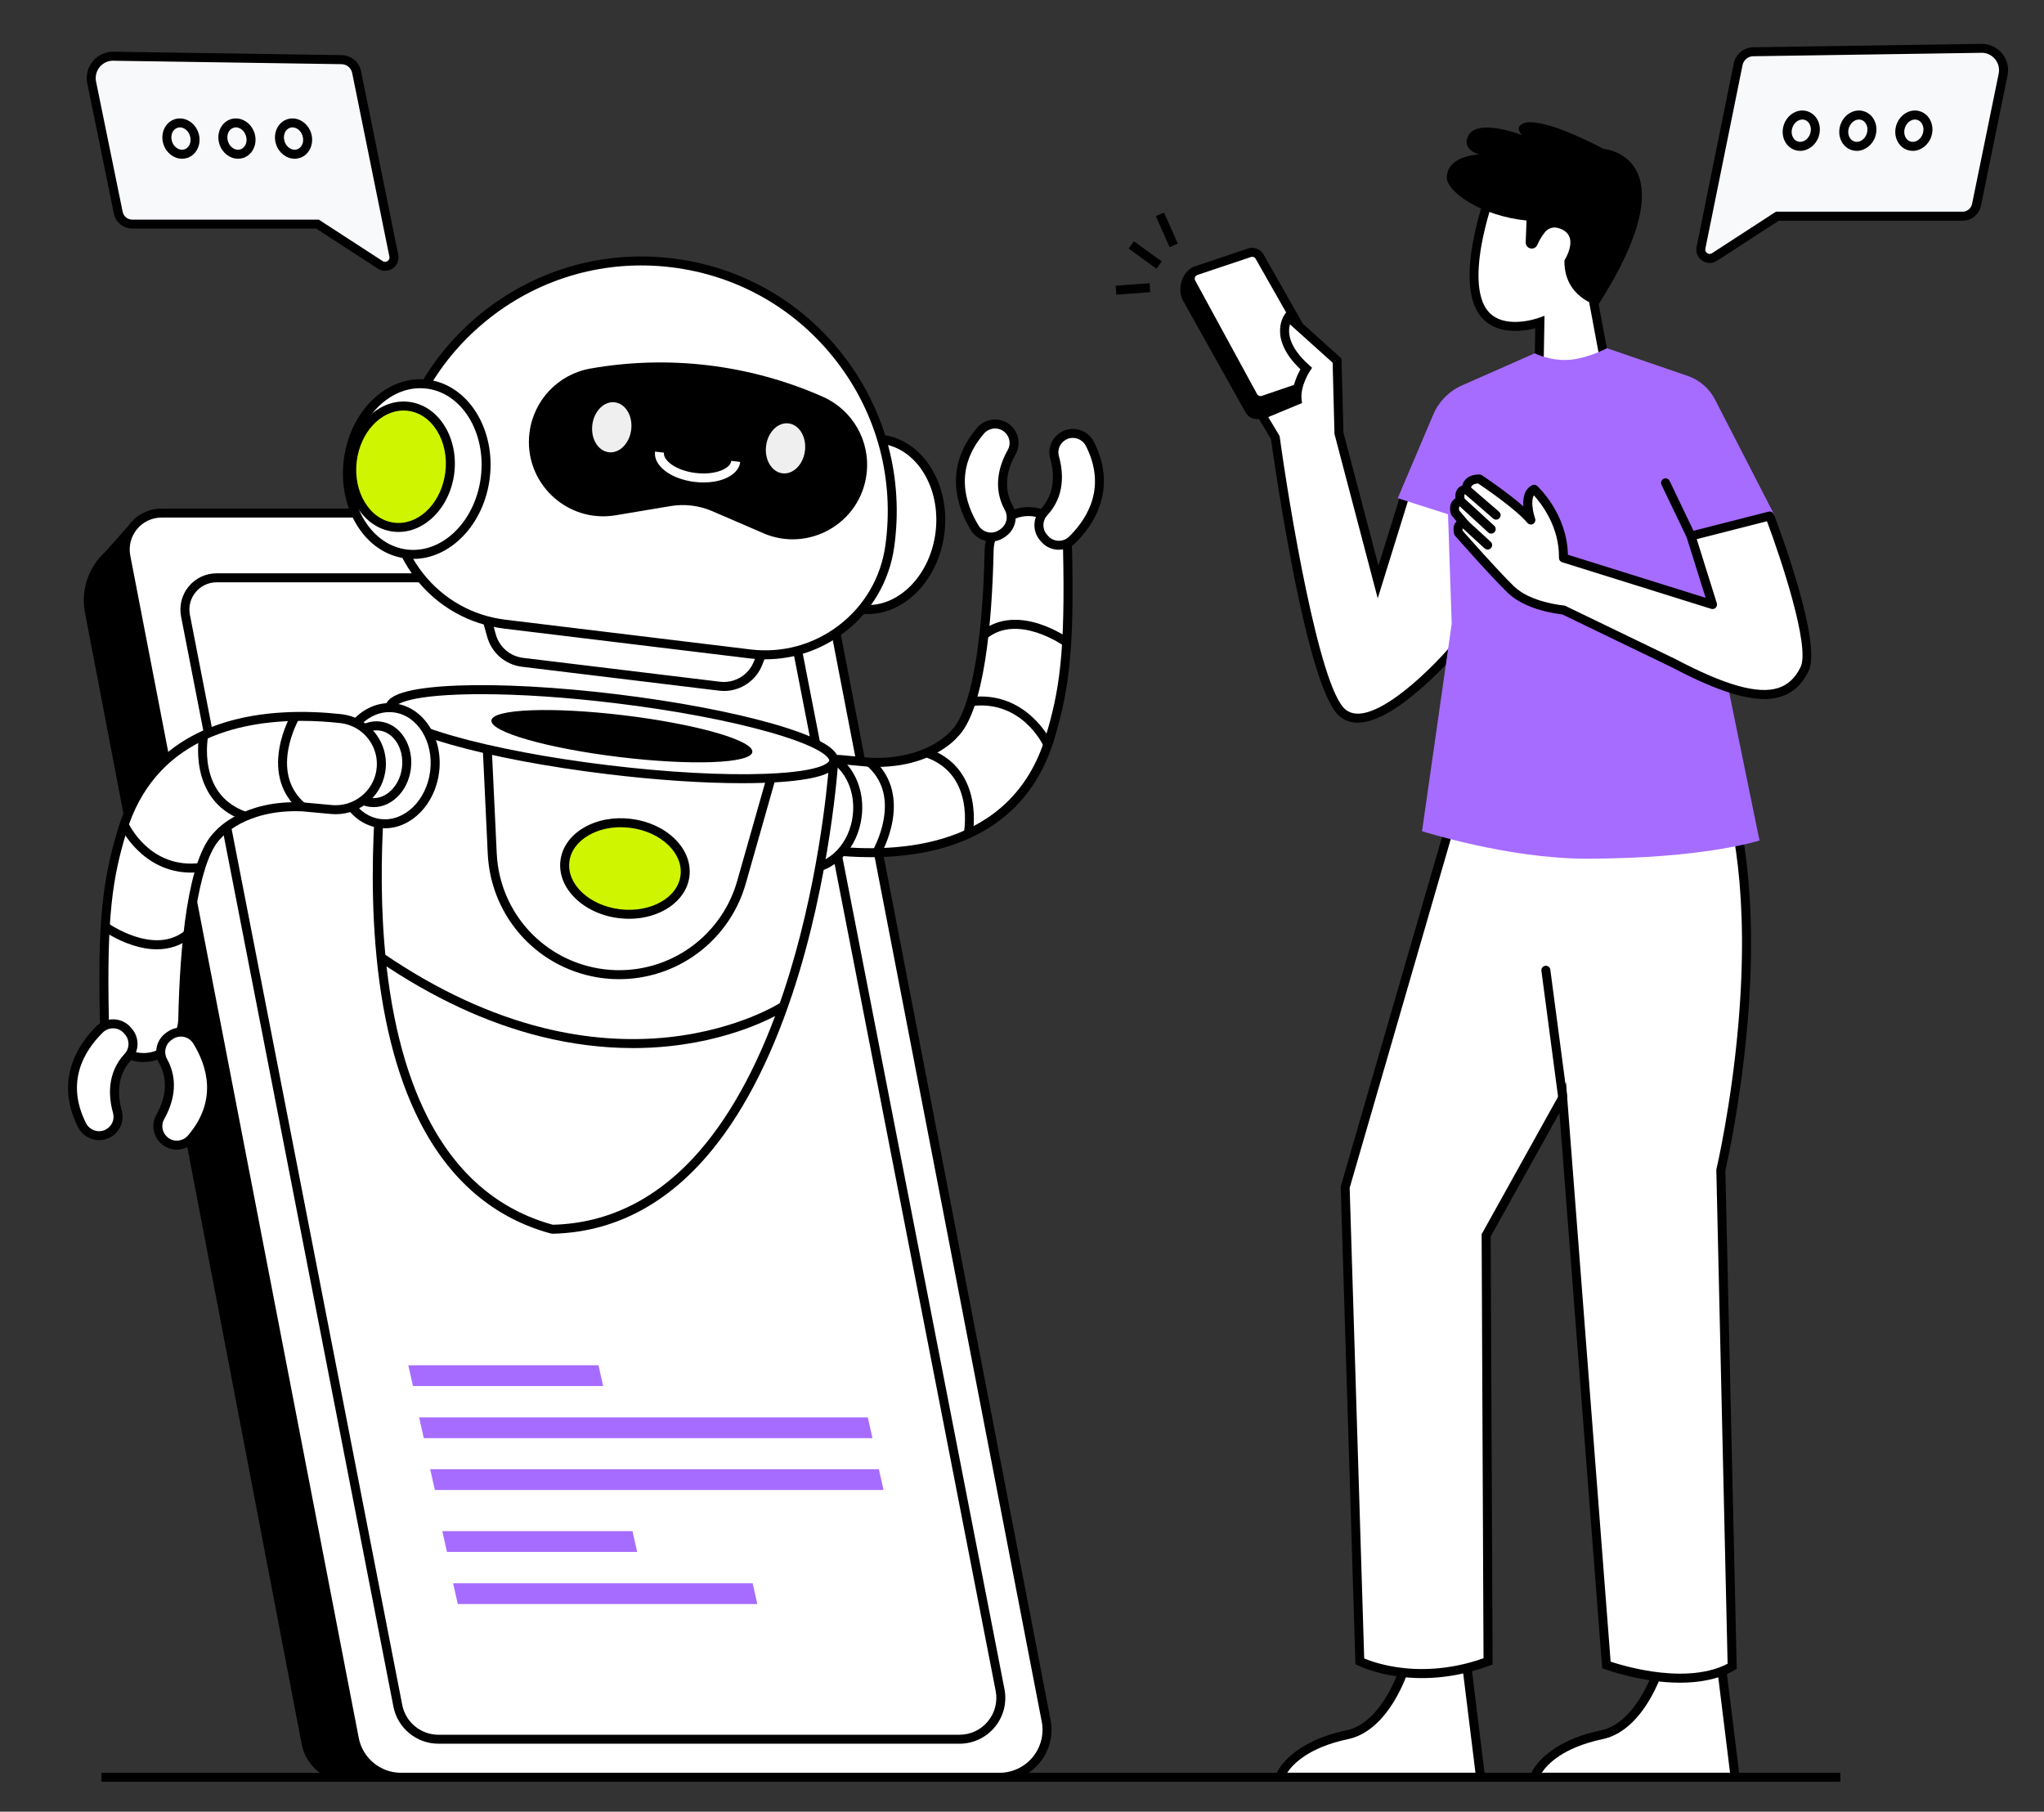 <?xml version="1.0" encoding="UTF-8"?><svg id="Capa_1" xmlns="http://www.w3.org/2000/svg" viewBox="0 0 817.09 724.14"><rect x="0" y="0" width="817.09" height="724.14" fill="#333333" stroke="none"/><defs><style>.cls-1{fill:#f8f9fb;}.cls-2{fill:#efefef;}.cls-3{fill:#fff;}.cls-4{fill:#cff500;}.cls-5{fill:#a66cff;}</style></defs><path d="M50.44,213.86l-7.02,7.92c-6.32,5.59-9.26,14.07-7.77,22.38l86.66,452.43c1.44,7.98,8.38,13.79,16.49,13.79h27.39l19.05-189.65L50.44,213.86Z"/><path d="M167.82,712.18h-29.01c-8.99,0-16.67-6.42-18.26-15.27L33.89,244.5c-1.59-8.84,1.57-18.02,8.26-23.99l8.81-9.94,136.13,309.87-19.26,191.74ZM49.92,217.15l-5.31,5.98c-5.81,5.14-8.56,13.08-7.19,20.72l86.66,452.41c1.29,7.16,7.48,12.34,14.73,12.34h25.76l18.84-187.57L49.92,217.15Z"/><path class="cls-3" d="M399.54,710.38h-239.24c-9.1,0-16.93-6.46-18.65-15.39L50.31,222.41c-1.74-8.99,5.15-17.34,14.31-17.34h244.61c9.1,0,16.93,6.46,18.65,15.39l90.31,467.31c2.27,11.72-6.72,22.61-18.65,22.61Z"/><path d="M399.54,712.18h-239.24c-9.94,0-18.53-7.09-20.42-16.85L48.55,222.75c-.93-4.81.33-9.74,3.45-13.52,3.12-3.78,7.72-5.95,12.62-5.95h244.61c9.94,0,18.53,7.09,20.42,16.85l90.31,467.31c1.18,6.12-.41,12.38-4.38,17.18-3.96,4.8-9.81,7.56-16.04,7.56ZM64.62,206.87c-3.83,0-7.42,1.69-9.85,4.64-2.44,2.95-3.42,6.8-2.69,10.56l91.33,472.58c1.56,8.08,8.67,13.94,16.89,13.94h239.24c5.15,0,9.99-2.28,13.27-6.25,3.28-3.97,4.6-9.16,3.62-14.22l-90.31-467.31c-1.56-8.08-8.67-13.94-16.89-13.94H64.62Z"/><path class="cls-3" d="M383.54,695.18h-208.28c-7.93,0-14.74-5.62-16.24-13.4L74.14,246.05c-1.51-7.83,4.48-15.09,12.46-15.09h212.95c7.93,0,14.74,5.62,16.24,13.4l83.99,431.14c1.97,10.21-5.85,19.68-16.24,19.68Z"/><path d="M383.54,696.97h-208.28c-8.77,0-16.34-6.25-18-14.86L72.38,246.39c-.82-4.26.29-8.62,3.05-11.97,2.76-3.35,6.83-5.26,11.17-5.26h212.95c8.77,0,16.34,6.25,18,14.86l83.99,431.14c1.04,5.39-.36,10.92-3.86,15.15-3.5,4.24-8.65,6.67-14.14,6.67ZM86.6,232.75c-3.26,0-6.32,1.44-8.4,3.96-2.08,2.52-2.91,5.8-2.29,9l84.88,435.73c1.34,6.93,7.43,11.95,14.48,11.95h208.28c4.42,0,8.56-1.95,11.37-5.36,2.81-3.41,3.94-7.85,3.1-12.18l-83.99-431.14c-1.34-6.93-7.43-11.95-14.48-11.95H86.6Z"/><path class="cls-3" d="M411.28,204.47h0c-8.6-.11-15.7,6.73-15.88,15.33-.48,22.64-2.93,63.14-14.09,73.69,0,0-10,12.2-33.68,11.18l-11.68-1.07c-9.52-.88-18.11,5.74-19.68,15.18h0c-1.72,10.33,5.57,20,15.98,21.16,26.64,2.97,73.48,1.1,87.44-44.93,5.88-19.4,7.93-35.31,7.06-75.2-.18-8.44-7.02-15.22-15.47-15.34Z"/><path d="M348.03,342.62c-5.88,0-11.33-.39-15.98-.91-5.52-.62-10.41-3.4-13.77-7.83-3.36-4.44-4.7-9.91-3.78-15.4,1.72-10.3,11.22-17.62,21.62-16.67l11.64,1.07c11.69.5,19.81-2.39,24.57-4.9,5.15-2.72,7.58-5.6,7.61-5.63l.15-.16c7.78-7.35,12.71-33.75,13.53-72.42.2-9.55,8.12-17.22,17.7-17.09h0c9.46.12,17.03,7.63,17.24,17.09.82,37.78-.78,54.78-7.14,75.76-6.31,20.81-19.79,34.94-40.09,42.01-11.1,3.87-22.87,5.09-33.28,5.09ZM334.29,305.32c-7.94,0-14.92,5.79-16.25,13.75-.75,4.51.35,9,3.11,12.65,2.75,3.64,6.77,5.93,11.3,6.43,26.11,2.91,71.95,1.1,85.52-43.66,5.56-18.33,7.88-33.45,6.99-74.64-.16-7.52-6.18-13.48-13.69-13.58-7.57-.1-13.9,5.99-14.06,13.57-.6,28.38-3.62,64.38-14.58,74.89-1.03,1.21-10.74,11.81-32.17,11.81-.94,0-1.9-.02-2.89-.06h-.09s-11.68-1.08-11.68-1.08c-.5-.05-1-.07-1.5-.07Z"/><path d="M425.35,258.21c-.18-.13-18.51-13.15-30.91-2.98l-2.28-2.78c6.07-4.98,14.15-6.04,23.36-3.06,6.76,2.19,11.73,5.76,11.94,5.91l-2.11,2.91Z"/><path d="M417.22,298.32c-.35-.76-8.8-18.56-28.76-16.11l-.44-3.56c22.6-2.78,32.37,17.97,32.46,18.18l-3.26,1.5Z"/><path d="M388.81,333.65l-3.52-.71c.01-.06,1.15-5.94-.18-12.6-1.73-8.67-6.67-14.57-14.68-17.52l1.24-3.37c22.1,8.14,17.2,33.93,17.15,34.19Z"/><path d="M351.98,341.72l-3.1-1.82,1.55.91-1.55-.91c.03-.05,3.17-5.47,4.37-12.39,1.57-8.99-.71-16.21-6.76-21.46l2.35-2.71c7,6.07,9.74,14.68,7.93,24.89-1.34,7.54-4.65,13.25-4.79,13.48Z"/><path class="cls-3" d="M417.18,214.89l.41.47c2.89,3.32,7.96,3.46,11.09.37,6.95-6.87,16.05-20.29,7.04-38.25-1.87-3.73-6.36-5.3-10.11-3.48h0c-3.28,1.59-5.02,5.28-4.04,8.79,1.61,5.75,2.47,14.75-4.23,21.98-2.63,2.84-2.69,7.21-.15,10.13Z"/><path d="M423.28,219.74c-.11,0-.23,0-.34,0-2.61-.1-4.99-1.23-6.7-3.2l-.41-.47c-3.16-3.62-3.08-9.01.18-12.53,6.02-6.5,5.4-14.62,3.82-20.28-1.21-4.33.89-8.91,4.99-10.89,4.59-2.22,10.2-.29,12.5,4.29,9.64,19.21-.48,33.51-7.38,40.33-1.77,1.75-4.19,2.74-6.66,2.74ZM428.86,175.03c-.84,0-1.68.18-2.48.57-2.53,1.23-3.83,4.04-3.09,6.69,1.83,6.55,2.51,15.97-4.65,23.69-2.01,2.17-2.06,5.49-.11,7.73h0s.41.47.41.47c1.06,1.21,2.52,1.91,4.13,1.97,1.63.07,3.18-.54,4.35-1.7,7.58-7.49,14.89-19.85,6.69-36.17-1.03-2.04-3.11-3.24-5.25-3.24Z"/><path class="cls-3" d="M401.01,212.93l-.51.35c-3.6,2.53-8.56,1.46-10.86-2.3-5.11-8.33-10.74-23.54,2.31-38.82,2.71-3.17,7.44-3.62,10.65-.96h0c2.8,2.32,3.61,6.33,1.82,9.5-2.93,5.2-5.93,13.73-1.14,22.36,1.88,3.39.89,7.64-2.28,9.87Z"/><path d="M396.19,216.45c-.64,0-1.28-.07-1.93-.2-2.54-.53-4.78-2.11-6.15-4.33-5.06-8.27-11.48-24.58,2.48-40.93,3.33-3.9,9.24-4.43,13.16-1.18,3.51,2.9,4.45,7.85,2.24,11.77-2.89,5.12-5.43,12.85-1.14,20.61,2.33,4.2,1.12,9.45-2.82,12.21h0s-.51.36-.51.36c-1.6,1.12-3.45,1.7-5.35,1.7ZM397.8,171.27c-1.66,0-3.32.7-4.48,2.06-11.86,13.89-7.71,27.63-2.14,36.72.86,1.4,2.21,2.36,3.81,2.69,1.57.33,3.17,0,4.48-.93l.51-.35c2.43-1.7,3.17-4.94,1.74-7.53-5.1-9.2-2.19-18.19,1.15-24.11,1.35-2.4.76-5.44-1.4-7.24-1.06-.88-2.36-1.31-3.66-1.31Z"/><path class="cls-3" d="M306.03,257.21l-2.91,7.66c-2.41,6.34-8.82,10.21-15.55,9.4l-78.67-9.54c-5.93-.72-10.84-4.94-12.43-10.7l-2.89-10.46,112.46,13.64Z"/><path d="M289.36,276.17c-.67,0-1.34-.04-2.01-.12l-78.67-9.54c-6.68-.81-12.15-5.52-13.94-12l-3.61-13.04,117.4,14.24-3.72,9.81c-2.46,6.49-8.64,10.67-15.43,10.67ZM196.01,245.67l2.18,7.88c1.4,5.07,5.69,8.76,10.91,9.4l78.67,9.54c5.92.72,11.54-2.68,13.66-8.25l2.1-5.52-107.52-13.04Z"/><ellipse class="cls-3" cx="348.36" cy="209.54" rx="34.2" ry="27.61" transform="translate(98.41 530.14) rotate(-83.09)"/><path d="M346.95,245.44c-.97,0-1.94-.06-2.92-.18-7.87-.95-14.79-5.62-19.48-13.12-4.62-7.39-6.53-16.67-5.38-26.15,1.15-9.47,5.22-18.03,11.47-24.1,6.35-6.17,14.19-9.04,22.05-8.09,16.1,1.95,27.25,19.57,24.86,39.27-2.24,18.5-15.65,32.37-30.6,32.37ZM349.75,177.22c-5.92,0-11.73,2.52-16.6,7.25-5.66,5.5-9.36,13.3-10.41,21.96h0c-1.05,8.66.67,17.12,4.86,23.81,4.11,6.57,10.1,10.64,16.87,11.46.84.1,1.67.15,2.5.15,13.16,0,25-12.52,27.03-29.21,2.15-17.74-7.6-33.56-21.73-35.27-.84-.1-1.68-.15-2.52-.15Z"/><path class="cls-3" d="M299.77,261.37l-97.94-11.88c-28.12-3.41-48.14-28.97-44.73-57.08h0c6.66-54.91,56.57-94.02,111.47-87.36h0c55.64,6.75,94.91,57.84,87.12,113.34h0c-3.81,27.17-28.68,46.29-55.92,42.98Z"/><path d="M305.92,263.54c-2.11,0-4.24-.13-6.37-.39l-97.94-11.88c-14.07-1.71-26.64-8.79-35.39-19.95-8.74-11.16-12.62-25.06-10.91-39.13,3.28-27.03,16.89-51.17,38.32-67.96,21.43-16.8,48.12-24.24,75.15-20.96,27.39,3.32,51.74,17.2,68.55,39.07,16.81,21.88,23.96,48.97,20.13,76.29-1.91,13.61-8.96,25.72-19.86,34.09-9.2,7.07-20.26,10.81-31.69,10.81ZM299.99,259.59c12.71,1.54,25.29-1.91,35.43-9.7,10.15-7.8,16.71-19.07,18.49-31.75,3.7-26.36-3.2-52.5-19.42-73.61-16.22-21.1-39.71-34.49-66.14-37.7-26.08-3.16-51.83,4.02-72.51,20.22-20.68,16.2-33.81,39.49-36.97,65.57-1.59,13.12,2.02,26.08,10.18,36.48,8.15,10.4,19.87,17.01,32.99,18.6l97.94,11.88Z"/><ellipse class="cls-3" cx="166.6" cy="187.49" rx="34.2" ry="27.61" transform="translate(-39.59 330.31) rotate(-83.09)"/><path d="M165.19,223.4c-.97,0-1.94-.06-2.92-.18-7.87-.95-14.79-5.62-19.48-13.12-4.62-7.39-6.53-16.67-5.38-26.15s5.22-18.03,11.47-24.1c6.35-6.17,14.19-9.04,22.05-8.09,16.1,1.95,27.25,19.57,24.86,39.27-2.24,18.5-15.65,32.37-30.6,32.37ZM167.98,155.17c-5.92,0-11.73,2.52-16.6,7.25-5.66,5.5-9.36,13.3-10.41,21.96h0c-1.05,8.66.67,17.12,4.86,23.81,4.11,6.57,10.1,10.64,16.87,11.46.84.1,1.67.15,2.5.15,13.16,0,25-12.52,27.03-29.21,2.15-17.74-7.6-33.56-21.73-35.27-.84-.1-1.68-.15-2.52-.15Z"/><ellipse class="cls-4" cx="160.31" cy="186.56" rx="24.33" ry="19.64" transform="translate(-44.19 323.25) rotate(-83.09)"/><path d="M159.31,212.62c-.71,0-1.42-.04-2.14-.13-5.76-.7-10.81-4.1-14.24-9.58-3.35-5.36-4.73-12.08-3.9-18.94,1.73-14.3,12.7-24.77,24.43-23.35,5.76.7,10.81,4.1,14.24,9.58,3.35,5.36,4.73,12.08,3.9,18.94-1.63,13.43-11.39,23.48-22.29,23.48ZM161.31,164.09c-9.1,0-17.3,8.72-18.71,20.32h0c-.73,6.05.47,11.94,3.38,16.6,2.84,4.54,6.96,7.35,11.62,7.92.58.07,1.15.1,1.72.1,9.1,0,17.3-8.72,18.71-20.32.73-6.05-.47-11.94-3.38-16.6-2.84-4.54-6.96-7.35-11.62-7.91-.58-.07-1.15-.1-1.72-.1Z"/><path d="M305.11,213.11l-20.4-8.8c-5.25-2.27-11.05-2.97-16.7-2.02l-21.91,3.67c-19.6,3.28-36.85-13.2-34.45-32.93h0c1.58-13.01,11.48-23.45,24.38-25.72h0c31.39-5.53,63.71-1.61,92.87,11.26h0c11.99,5.29,19.1,17.8,17.52,30.81h0c-2.39,19.73-23.08,31.61-41.33,23.74Z"/><ellipse class="cls-3" cx="323.68" cy="323.91" rx="23.27" ry="19.13" transform="translate(-36.84 606.25) rotate(-83.09)"/><path d="M322.79,348.93c-.7,0-1.41-.04-2.12-.13-11.45-1.39-19.42-13.68-17.76-27.4,1.66-13.72,12.34-23.75,23.79-22.37,5.62.68,10.55,3.95,13.91,9.21,3.28,5.15,4.65,11.61,3.85,18.19-1.56,12.87-11.05,22.49-21.67,22.49ZM324.57,302.49c-8.83,0-16.75,8.29-18.09,19.34-1.43,11.76,5.13,22.26,14.62,23.41.57.07,1.14.1,1.7.1,8.83,0,16.75-8.29,18.09-19.34h0c.7-5.76-.48-11.38-3.31-15.83-2.76-4.34-6.78-7.03-11.31-7.58-.57-.07-1.14-.1-1.7-.1Z"/><path class="cls-3" d="M156.24,282.75l177.07,21.47s-11.29,184.61-112.33,187.11l-.39-.05c-97.51-26.58-64.35-208.54-64.35-208.54Z"/><path d="M220.89,493.13l-.78-.11c-22.75-6.2-40.35-21.24-52.32-44.71-9.49-18.61-15.46-42.53-17.74-71.11-3.87-48.48,4.33-94.31,4.41-94.77l.3-1.66,180.42,21.88-.1,1.69c-.03.46-3.02,46.92-18.37,93.07-9.05,27.2-20.56,49.01-34.22,64.81-17.23,19.93-37.92,30.33-61.49,30.91h-.13ZM220.93,489.52l.13.02c22.45-.59,42.21-10.57,58.71-29.64,13.35-15.43,24.63-36.82,33.53-63.56,13.57-40.78,17.4-81.82,18.08-90.54l-173.67-21.06c-1.41,8.63-7.51,49.39-4.08,92.23,2.25,28.09,8.09,51.55,17.37,69.73,11.46,22.47,28.26,36.87,49.92,42.82Z"/><ellipse class="cls-3" cx="244.57" cy="293.46" rx="14.28" ry="89.38" transform="translate(-76.19 500.93) rotate(-83.09)"/><path d="M296.72,313.05c-15.63,0-34.43-1.25-54.08-3.64-23.79-2.89-45.99-7.08-62.52-11.82-8.11-2.32-14.43-4.66-18.81-6.95-5.22-2.73-7.59-5.4-7.25-8.17l1.78.22-1.78-.22c.34-2.77,3.28-4.8,9-6.2,4.79-1.17,11.49-1.93,19.92-2.25,17.18-.65,39.74.58,63.53,3.47,23.79,2.89,45.99,7.08,62.52,11.82,8.11,2.32,14.43,4.66,18.81,6.95,5.22,2.73,7.59,5.4,7.25,8.17-.34,2.77-3.28,4.8-9,6.2-4.79,1.17-11.49,1.93-19.92,2.25-2.99.11-6.15.17-9.45.17ZM192.44,277.46c-3.26,0-6.37.06-9.32.17-24.68.93-25.48,5.25-25.49,5.29,0,.04-.25,4.43,23.48,11.23,16.35,4.68,38.35,8.84,61.96,11.7,23.61,2.86,45.97,4.09,62.96,3.45,24.68-.93,25.48-5.25,25.49-5.29,0-.04.25-4.43-23.48-11.23-16.35-4.68-38.35-8.84-61.96-11.7-19.51-2.37-38.16-3.61-53.64-3.61Z"/><ellipse class="cls-3" cx="154.76" cy="306.05" rx="23.27" ry="19.13" transform="translate(-167.69 422.84) rotate(-83.09)"/><path d="M153.87,331.06c-.7,0-1.41-.04-2.12-.13-5.62-.68-10.55-3.95-13.91-9.21-3.28-5.15-4.65-11.61-3.85-18.19.8-6.58,3.67-12.53,8.09-16.74,4.51-4.31,10.09-6.3,15.71-5.62,11.45,1.39,19.42,13.68,17.76,27.4h0c-1.56,12.87-11.05,22.49-21.67,22.49ZM155.64,284.63c-3.95,0-7.83,1.65-11.08,4.76-3.82,3.64-6.3,8.82-7,14.58-.7,5.76.48,11.38,3.31,15.83,2.76,4.34,6.78,7.03,11.31,7.58,9.49,1.16,18.37-7.48,19.79-19.23h0c1.43-11.76-5.13-22.26-14.62-23.41-.57-.07-1.14-.1-1.71-.1Z"/><ellipse class="cls-3" cx="149.92" cy="305.46" rx="15.38" ry="12.65" transform="translate(-171.37 417.52) rotate(-83.09)"/><path d="M149.36,322.61c-.5,0-1-.03-1.5-.09-3.9-.47-7.32-2.73-9.63-6.37-2.24-3.52-3.18-7.93-2.64-12.43,1.14-9.4,8.5-16.28,16.4-15.32,3.9.47,7.32,2.73,9.63,6.37,2.24,3.52,3.18,7.93,2.64,12.43h0c-.54,4.49-2.51,8.55-5.53,11.44-2.71,2.59-6,3.97-9.37,3.97ZM150.5,291.91c-5.53,0-10.5,5.25-11.35,12.25-.44,3.67.3,7.24,2.1,10.06,1.73,2.71,4.23,4.39,7.04,4.73,2.81.34,5.64-.69,7.96-2.91,2.42-2.31,4-5.6,4.44-9.27h0c.44-3.67-.3-7.24-2.1-10.06-1.73-2.71-4.23-4.39-7.04-4.73-.35-.04-.7-.06-1.05-.06Z"/><ellipse class="cls-4" cx="249.82" cy="347.15" rx="18.2" ry="24.18" transform="translate(-124.88 553.37) rotate(-83.09)"/><path d="M251.47,367.25c-1.33,0-2.69-.08-4.06-.25-14.22-1.72-24.71-12.03-23.38-22.98.66-5.4,4.02-10.11,9.46-13.26,5.28-3.06,11.93-4.29,18.73-3.46,6.8.82,12.96,3.61,17.36,7.84,4.54,4.36,6.67,9.74,6.02,15.14-1.2,9.89-11.64,16.97-24.14,16.97ZM248.11,330.64c-4.7,0-9.15,1.11-12.81,3.23-4.45,2.57-7.18,6.33-7.7,10.59-1.09,8.98,7.99,17.5,20.25,18.98,12.25,1.48,23.11-4.61,24.2-13.59.52-4.25-1.24-8.56-4.94-12.12-3.84-3.69-9.28-6.13-15.3-6.86-1.24-.15-2.47-.22-3.69-.22Z"/><path class="cls-3" d="M281.24,192.84c-1.18,0-2.38-.07-3.59-.22-9.55-1.16-16.49-6.48-15.81-12.12l3.57.43c-.37,3.07,4.74,7.16,12.68,8.12,3.78.46,7.4.1,10.2-1,2.39-.95,3.87-2.35,4.05-3.85l3.57.43c-.35,2.89-2.59,5.29-6.3,6.76-2.42.95-5.3,1.45-8.36,1.45Z"/><ellipse cx="248.61" cy="294.29" rx="8.39" ry="52.54" transform="translate(-73.47 505.66) rotate(-83.09)"/><path d="M247.52,391.39c-2.11,0-4.22-.13-6.32-.38-25.57-3.1-45-24.02-46.22-49.75l-1.97-41.68,3.59-.17,1.97,41.68c1.13,23.97,19.24,43.46,43.06,46.35,11.58,1.41,23.32-1.38,33.03-7.84,9.72-6.46,16.83-16.2,20.02-27.42l11.83-41.64,3.45.98-11.83,41.64c-3.42,12.05-11.05,22.5-21.48,29.43-8.66,5.76-18.82,8.79-29.13,8.79Z"/><path d="M252.95,418.92c-12.02,0-24.25-1.53-36.52-4.56-21.72-5.38-43.63-15.55-65.09-30.23l2.03-2.96c21.07,14.4,42.53,24.38,63.79,29.67,16.98,4.22,33.88,5.48,50.23,3.73,14.55-1.56,25.96-5.25,32.97-8.08,7.61-3.07,11.82-5.8,11.86-5.83l1.97,3c-.7.46-17.57,11.35-46.22,14.46-4.96.54-9.98.81-15.02.81Z"/><ellipse class="cls-2" cx="314.03" cy="179.22" rx="10.05" ry="7.83" transform="translate(98.31 469.4) rotate(-83.09)"/><ellipse class="cls-2" cx="244.57" cy="170.8" rx="10.05" ry="7.83" transform="translate(45.57 393.03) rotate(-83.09)"/><path class="cls-3" d="M57.2,422.7h0c8.6.11,15.7-6.73,15.88-15.33.48-22.64,2.93-63.14,14.09-73.69,0,0,10-12.2,33.68-11.18l11.68,1.07c9.52.88,18.11-5.74,19.68-15.18h0c1.72-10.33-5.57-20-15.98-21.16-26.64-2.97-73.48-1.1-87.44,44.93-5.88,19.4-7.93,35.31-7.06,75.2.18,8.44,7.02,15.22,15.47,15.34Z"/><path d="M57.4,424.5c-.08,0-.15,0-.23,0-9.46-.12-17.03-7.63-17.24-17.09-.82-37.78.78-54.78,7.14-75.76,6.31-20.81,19.79-34.94,40.09-42.01,17.37-6.05,36.38-5.61,49.27-4.18,5.52.62,10.41,3.4,13.77,7.83,3.36,4.44,4.7,9.91,3.78,15.4-1.72,10.3-11.21,17.63-21.62,16.67l-11.64-1.07c-11.69-.49-19.81,2.39-24.57,4.9-5.15,2.72-7.58,5.6-7.61,5.63l-.15.16c-7.78,7.35-12.71,33.75-13.53,72.42-.2,9.47-8.01,17.09-17.46,17.09ZM120.43,288.14c-25.87,0-58.78,7.79-69.92,44.55-5.56,18.33-7.88,33.45-6.99,74.64.16,7.52,6.18,13.48,13.69,13.58h0c7.58.1,13.9-5.99,14.06-13.57.6-28.38,3.62-64.38,14.58-74.89,1.08-1.26,11.6-12.76,35.06-11.74h.09s11.68,1.08,11.68,1.08c8.54.78,16.34-5.23,17.75-13.69.75-4.51-.35-9-3.11-12.65-2.75-3.64-6.77-5.92-11.3-6.43-4.67-.52-9.97-.89-15.6-.89Z"/><path d="M62.69,379.44c-3.06,0-6.32-.55-9.73-1.66-6.76-2.19-11.73-5.76-11.94-5.91l2.11-2.91-1.05,1.45,1.05-1.45c.18.13,18.51,13.15,30.91,2.98l2.28,2.78c-3.82,3.14-8.43,4.72-13.62,4.72Z"/><path d="M76.35,348.78c-19.69,0-28.27-18.24-28.36-18.43l3.26-1.5c.35.76,8.8,18.56,28.76,16.11l.44,3.56c-1.42.17-2.79.26-4.1.26Z"/><path d="M96.82,327.72c-22.1-8.14-17.2-33.93-17.15-34.19l3.52.71-1.76-.35,1.76.35c-.01.06-1.15,5.94.18,12.6,1.73,8.67,6.67,14.57,14.68,17.52l-1.24,3.37Z"/><path d="M119.63,323.83c-7-6.07-9.74-14.68-7.93-24.89,1.34-7.54,4.65-13.25,4.79-13.48l3.1,1.82-1.55-.91,1.55.91c-.03.05-3.17,5.47-4.37,12.39-1.57,8.99.71,16.21,6.76,21.46l-2.35,2.71Z"/><path class="cls-3" d="M51.3,412.29l-.41-.47c-2.89-3.32-7.96-3.46-11.09-.37-6.95,6.87-16.05,20.29-7.04,38.25,1.87,3.73,6.36,5.3,10.11,3.48h0c3.28-1.59,5.02-5.28,4.04-8.79-1.61-5.75-2.47-14.75,4.23-21.98,2.63-2.84,2.69-7.21.15-10.13Z"/><path d="M39.64,455.73c-3.46,0-6.82-1.92-8.47-5.22-9.64-19.21.48-33.51,7.38-40.33,1.86-1.84,4.41-2.84,7-2.74,2.61.1,4.99,1.23,6.7,3.2l.41.47c3.16,3.62,3.08,9.01-.18,12.53-6.02,6.5-5.4,14.62-3.82,20.28,1.21,4.33-.89,8.91-4.99,10.89-1.29.63-2.67.92-4.03.92ZM45.19,411.03c-1.55,0-3.01.6-4.13,1.71-7.58,7.49-14.89,19.85-6.69,36.17,1.43,2.84,4.89,4.04,7.73,2.67,2.53-1.23,3.83-4.04,3.09-6.69-1.83-6.55-2.51-15.97,4.65-23.69,2.01-2.17,2.06-5.49.11-7.73l-.41-.47c-1.06-1.21-2.52-1.91-4.13-1.97-.07,0-.15,0-.22,0Z"/><path class="cls-3" d="M67.47,414.25l.51-.35c3.6-2.53,8.56-1.46,10.86,2.3,5.11,8.33,10.74,23.54-2.31,38.82-2.71,3.17-7.44,3.62-10.65.96h0c-2.8-2.32-3.61-6.33-1.82-9.5,2.93-5.2,5.93-13.73,1.14-22.36-1.88-3.39-.89-7.64,2.28-9.87Z"/><path d="M70.68,459.5c-2.11,0-4.22-.7-5.95-2.13-3.51-2.9-4.45-7.85-2.24-11.77,2.89-5.12,5.43-12.85,1.14-20.61-2.33-4.2-1.12-9.45,2.82-12.21l.51-.36c2.14-1.5,4.72-2.03,7.27-1.5,2.54.53,4.78,2.11,6.15,4.33,5.07,8.27,11.48,24.58-2.48,40.93-1.86,2.18-4.54,3.31-7.21,3.31ZM72.3,414.32c-1.17,0-2.31.36-3.29,1.05l-.51.36c-2.43,1.7-3.17,4.94-1.74,7.53,5.1,9.2,2.19,18.19-1.15,24.11-1.35,2.4-.76,5.44,1.4,7.24,2.42,2.01,6.07,1.67,8.14-.75,11.86-13.89,7.71-27.63,2.14-36.72-.86-1.4-2.21-2.36-3.81-2.69-.4-.08-.79-.12-1.19-.12Z"/><rect x="40.54" y="708.59" width="695.15" height="3.59"/><rect x="464.64" y="85.07" width="3.59" height="13.59" transform="translate(2.92 197.5) rotate(-23.98)"/><rect x="455.99" y="95.07" width="3.59" height="13.73" transform="translate(106.29 412.42) rotate(-54.01)"/><rect x="446.1" y="113.7" width="13.61" height="3.59" transform="translate(-7.38 34.28) rotate(-4.3)"/><path class="cls-1" d="M126.91,89.56H52.83c-2.69,0-5-1.89-5.54-4.52l-10.64-52.08c-1.12-5.48,3.11-10.59,8.7-10.5l91.24,1.37c2.91.04,5.4,2.11,5.97,4.96l14.87,73.38c.62,3.08-2.77,5.4-5.41,3.68l-25.1-16.3Z"/><path d="M153.94,108.25c-1,0-2.01-.29-2.91-.88l-24.65-16.01H52.83c-3.52,0-6.59-2.51-7.3-5.96l-10.64-52.08c-.64-3.15.16-6.37,2.21-8.84,2.05-2.47,5.07-3.87,8.28-3.81l91.24,1.37c3.73.06,6.97,2.75,7.71,6.4l14.87,73.38c.44,2.15-.42,4.25-2.23,5.48-.92.63-1.96.94-3.01.94ZM45.21,24.26c-2.08,0-4.02.91-5.35,2.52-1.35,1.63-1.88,3.76-1.46,5.83l10.64,52.08c.37,1.79,1.96,3.09,3.78,3.09h74.61l25.55,16.59c.91.59,1.72.13,1.94-.02.23-.15.95-.74.73-1.8l-14.87-73.38c-.41-2.01-2.19-3.49-4.24-3.52l-91.24-1.37s-.07,0-.11,0Z"/><ellipse class="cls-1" cx="72.33" cy="55.39" rx="5.56" ry="6.33" transform="translate(-13.64 25.25) rotate(-18.13)"/><path d="M72.78,63.45c-3.2,0-6.29-2.27-7.43-5.77-1.39-4.26.61-8.75,4.46-10.01,3.85-1.26,8.12,1.18,9.52,5.44,1.39,4.26-.61,8.75-4.46,10.01-.69.22-1.39.33-2.08.33ZM71.91,50.92c-.33,0-.66.05-.98.16-1.97.65-2.94,3.1-2.16,5.48.78,2.38,3.02,3.79,4.99,3.14,1.97-.65,2.94-3.1,2.16-5.48-.65-1.99-2.32-3.3-4-3.3Z"/><ellipse class="cls-1" cx="94.72" cy="55.39" rx="5.56" ry="6.33" transform="translate(-12.53 32.22) rotate(-18.13)"/><path d="M95.16,63.45c-3.2,0-6.29-2.27-7.43-5.77-1.39-4.26.61-8.75,4.46-10.01,3.85-1.26,8.12,1.18,9.52,5.44,1.39,4.26-.61,8.75-4.46,10.01-.69.22-1.39.33-2.08.33ZM94.29,50.92c-.33,0-.66.05-.98.16-1.97.65-2.94,3.1-2.16,5.48.78,2.38,3.01,3.79,4.99,3.14,1.97-.65,2.94-3.1,2.16-5.48-.65-1.99-2.32-3.3-4-3.3Z"/><ellipse class="cls-1" cx="117.34" cy="55.39" rx="5.56" ry="6.33" transform="translate(-11.41 39.26) rotate(-18.13)"/><path d="M117.79,63.45c-3.2,0-6.29-2.27-7.43-5.77-1.39-4.26.61-8.75,4.46-10.01,3.85-1.26,8.12,1.18,9.52,5.44,1.39,4.26-.61,8.75-4.46,10.01-.69.22-1.39.33-2.08.33ZM116.91,50.92c-.33,0-.66.05-.98.16-1.97.65-2.94,3.1-2.16,5.48.78,2.38,3.02,3.79,4.99,3.14,1.97-.65,2.94-3.1,2.16-5.48-.65-1.99-2.32-3.3-4-3.3Z"/><path class="cls-1" d="M710.49,86.41h74.08c2.69,0,5-1.89,5.54-4.52l10.64-52.08c1.12-5.48-3.11-10.59-8.7-10.5l-91.24,1.37c-2.91.04-5.4,2.11-5.97,4.96l-14.87,73.38c-.62,3.08,2.77,5.4,5.41,3.68l25.1-16.3Z"/><path d="M683.45,105.1c-1.04,0-2.08-.31-3.01-.94-1.81-1.23-2.67-3.33-2.23-5.48l14.87-73.38c.74-3.65,3.98-6.34,7.71-6.4l91.24-1.37c3.21-.05,6.23,1.34,8.28,3.81s2.86,5.7,2.21,8.84l-10.64,52.08c-.71,3.45-3.78,5.96-7.3,5.96h-73.55l-24.65,16.01c-.9.59-1.91.88-2.91.88ZM792.18,21.11s-.07,0-.11,0l-91.24,1.37c-2.05.03-3.83,1.51-4.24,3.52l-14.87,73.38c-.21,1.06.51,1.65.73,1.8.23.15,1.04.61,1.94.02l25.55-16.59h74.61c1.83,0,3.42-1.3,3.78-3.09l10.64-52.08c.42-2.08-.11-4.2-1.46-5.83-1.33-1.6-3.27-2.52-5.35-2.52Z"/><ellipse class="cls-1" cx="765.06" cy="52.24" rx="6.33" ry="5.56" transform="translate(477.38 763.08) rotate(-71.87)"/><path d="M764.62,60.3c-.7,0-1.4-.11-2.08-.33-1.91-.63-3.42-2.04-4.25-3.99-.8-1.86-.87-4-.21-6.03h0c.66-2.02,1.99-3.7,3.73-4.74,1.82-1.08,3.88-1.33,5.78-.7s3.42,2.04,4.25,3.99c.8,1.86.87,4,.21,6.03-1.15,3.5-4.23,5.77-7.43,5.77ZM761.49,51.07c-.39,1.19-.36,2.44.1,3.5.42.98,1.15,1.69,2.06,1.98,1.97.65,4.21-.76,4.99-3.14.39-1.19.36-2.44-.1-3.5-.42-.98-1.15-1.69-2.06-1.98-.91-.3-1.92-.16-2.84.38-.99.59-1.76,1.57-2.15,2.76h0Z"/><ellipse class="cls-1" cx="742.68" cy="52.24" rx="6.33" ry="5.56" transform="translate(461.96 741.81) rotate(-71.87)"/><path d="M742.23,60.3c-.7,0-1.4-.11-2.08-.33-1.91-.63-3.42-2.04-4.25-3.99-.8-1.86-.87-4-.21-6.03h0c.66-2.02,1.99-3.7,3.73-4.74,1.82-1.08,3.88-1.33,5.78-.7,1.91.63,3.42,2.04,4.25,3.99.8,1.86.87,4,.21,6.03-1.15,3.5-4.23,5.77-7.43,5.77ZM739.1,51.07c-.39,1.19-.36,2.44.1,3.5.42.98,1.15,1.69,2.06,1.98,1.97.65,4.21-.76,4.99-3.14.39-1.19.36-2.44-.1-3.5-.42-.98-1.15-1.69-2.06-1.98-.91-.3-1.92-.16-2.84.38-.99.59-1.76,1.57-2.15,2.76h0Z"/><ellipse class="cls-1" cx="720.05" cy="52.24" rx="6.33" ry="5.56" transform="translate(446.38 720.31) rotate(-71.87)"/><path d="M719.61,60.3c-.7,0-1.4-.11-2.08-.33-1.91-.63-3.42-2.04-4.25-3.99-.8-1.86-.87-4-.21-6.03h0c.66-2.02,1.99-3.7,3.73-4.74,1.82-1.08,3.88-1.33,5.78-.7,1.91.63,3.42,2.04,4.25,3.99.8,1.86.87,4,.21,6.03-1.15,3.5-4.23,5.77-7.43,5.77ZM716.48,51.07c-.39,1.19-.36,2.44.1,3.5.42.98,1.15,1.69,2.06,1.98,1.97.65,4.21-.76,4.99-3.14.39-1.19.36-2.44-.1-3.5-.42-.98-1.15-1.69-2.06-1.98-.91-.3-1.92-.16-2.84.38-.99.59-1.76,1.57-2.15,2.76h0Z"/><path class="cls-3" d="M663.67,665.36s-7.07,24.63-23.35,28.04c-20.15,4.21-26.39,14.43-26.9,16.96h80.18s-5.58-45.29-5.58-45.29l-24.35.29Z"/><path d="M695.64,712.15h-84.4l.43-2.15c.55-2.75,6.96-13.91,28.29-18.37,15.01-3.14,21.92-26.54,21.99-26.77l.37-1.28,27.3-.32,6.03,48.9ZM616.34,708.56h75.24l-5.14-41.68-21.45.25c-.73,2.19-2.46,6.88-5.34,11.86-5.24,9.07-11.8,14.65-18.96,16.15-15.74,3.29-22.07,9.97-24.35,13.41Z"/><path class="cls-3" d="M561.9,665.36s-7.07,24.63-23.35,28.04c-20.15,4.21-26.39,14.43-26.9,16.96h80.18s-5.58-45.29-5.58-45.29l-24.35.29Z"/><path d="M593.87,712.15h-84.4l.43-2.15c.55-2.75,6.96-13.91,28.29-18.37,15.01-3.14,21.92-26.54,21.99-26.77l.37-1.28,27.3-.32,6.03,48.9ZM514.57,708.56h75.24l-5.14-41.68-21.45.25c-.73,2.19-2.46,6.88-5.34,11.86-5.24,9.07-11.8,14.65-18.96,16.15-15.74,3.29-22.07,9.97-24.35,13.41Z"/><path class="cls-3" d="M637.84,72.68l-40.94,1.81c-2.33,6.2-13.45,37.9-3.81,50.57,7.12,9.36,22.48,3.73,22.48,3.73l-.49,28.86,28.86-.16-7.91-42.37,1.81-42.45Z"/><path d="M613.25,159.46l.48-28.25c-1.66.42-4.01.89-6.64,1.02-6.81.34-12.14-1.76-15.43-6.08-10.24-13.47,1.17-45.92,3.56-52.29l.42-1.11,44.08-1.95-1.89,44.21,8.26,44.28-32.84.18ZM617.41,126.21l-.5,29.64,24.87-.14-7.55-40.46,1.74-40.7-37.79,1.68c-1.32,3.65-4.23,12.24-5.9,21.44-2.24,12.34-1.46,21.43,2.24,26.31,6.23,8.19,20.29,3.18,20.43,3.13l2.45-.89Z"/><path d="M578.38,70.69c.34-8.65,12.96-8.94,12.96-8.94-4.15-1.21-5.29-3.61-5.04-5.45,1.46-10.45,22.15-2.28,22.15-2.28-4.03-4.36,2.31-5.16,2.31-5.16,7.71-.34,21.04,5.82,30.25,10.66,3.2.29,34.28,5.51-2.3,62.61,0,0-13.57-3.25-13.33-18.06,0,0,6.92-10.56-2.8-13-1.85-.46-3.82.25-5,1.75-1.6,2.04-2.52,3.84-3.03,5.04-.39.93-1.31,1.53-2.33,1.49h0c-1.33-.05-2.37-1.18-2.32-2.51l.34-8.7c-17.65-1.72-32.12-11.33-31.88-17.44Z"/><path class="cls-3" d="M587.35,303.39l-49.61,171.16,5.86,189.51s21.86,10.94,51.26,0l-.76-170.28,30.61-55.03,17.46,226.74s31.38,11.49,50.28.55l-4.53-198.35s23.43-99.12-.44-161.33l-100.11-2.98Z"/><path d="M671.66,672.59c-15.08,0-29.24-5.09-30.11-5.41l-1.08-.4-.09-1.15-17-220.79-27.48,49.4.77,171.06-1.18.44c-29.79,11.08-51.77.38-52.69-.08l-.96-.48-5.9-190.86.08-.27,50-172.5,102.7,3.06.43,1.12c6.87,17.91,14.06,50.64,9.28,104.79-2.71,30.67-8.12,54.78-8.72,57.36l4.55,199.18-.92.53c-6.44,3.73-14.18,4.99-21.68,4.99ZM643.86,664.18c2.47.82,8.92,2.79,16.68,3.93,8.71,1.28,20.87,1.74,30.07-3.11l-4.51-197.49.05-.22c.06-.25,5.87-25.07,8.69-57.13,4.61-52.33-2.04-84.24-8.64-102.02l-97.52-2.91-49.15,169.56,5.81,188.1c1.91.8,6.61,2.55,13.27,3.53,7.88,1.16,20.17,1.44,34.43-3.61l-.76-169.49,33.74-60.66,17.83,231.52Z"/><path d="M624.7,440.55c-.89,0-1.66-.66-1.78-1.56l-6.74-50.94c-.13-.98.56-1.89,1.54-2.02.99-.13,1.89.56,2.02,1.54l6.74,50.94c.13.98-.56,1.89-1.54,2.02-.08.01-.16.02-.24.02Z"/><path d="M496.8,105.56l-19.93,3.36c-1.47.8-4.72,5.17-2.5,10.16l25.13,44.9c.78,1.44,2.48,2.1,4.03,1.58l22.26-7.61c1.99-.68,2.87-3,1.83-4.83l-25.55-44.97c-.79-1.39-3.75-3.1-5.27-2.59Z"/><path d="M502.44,167.54c-1.84,0-3.59-1-4.52-2.7l-25.16-44.95-.03-.07c-2.52-5.64.79-11.12,3.28-12.47l.26-.14,20.11-3.39c2.53-.7,6.15,1.54,7.24,3.45l25.55,44.97c.76,1.34.88,2.93.34,4.37-.55,1.44-1.69,2.55-3.15,3.05l-22.26,7.61c-.55.19-1.12.28-1.67.28ZM475.98,118.29l25.09,44.82c.38.69,1.16,1,1.88.75l22.26-7.61c.6-.21.85-.67.95-.92s.21-.77-.1-1.32l-25.55-44.97c-.47-.82-2.52-1.9-3.16-1.77l-.25.06-19.55,3.3c-.9.75-3.18,3.93-1.56,7.65Z"/><path class="cls-3" d="M499.52,101.02l-21.44,7.19c-1.97.66-2.87,2.94-1.88,4.77l24.73,45.39c.78,1.44,2.48,2.1,4.03,1.58l22.26-7.61c1.99-.68,2.87-3,1.83-4.83l-25.55-44.97c-.79-1.39-2.46-2.03-3.98-1.52Z"/><path d="M503.87,161.92c-1.84,0-3.59-1-4.52-2.7l-24.73-45.39c-.73-1.34-.82-2.93-.26-4.34.56-1.42,1.71-2.51,3.15-2.99l21.44-7.19c2.33-.78,4.9.2,6.11,2.34l25.55,44.97c.76,1.34.88,2.93.34,4.37-.54,1.44-1.69,2.55-3.15,3.05l-22.26,7.61c-.55.19-1.12.28-1.67.28ZM500.09,102.72l-21.44,7.19c-.6.2-.85.65-.95.9-.1.25-.22.76.08,1.31l24.73,45.39c.37.67,1.15.98,1.87.74l22.26-7.61c.6-.21.85-.67.95-.92.1-.26.21-.77-.1-1.32l-25.55-44.97c-.37-.64-1.14-.94-1.85-.71Z"/><path class="cls-3" d="M561.57,198.26l-10.68,34.39-15.64-59.45-.76-29.06-19.43-17.47s-6.46,8.56,7.09,20.63c0,0-4.37,6.46-3.61,12.66l-14.17,5.88,5.44,9.05s13.54,98.93,26.87,110.06c13.33,11.12,44.66-25.6,44.66-25.6l5.71-57.02-25.48-4.06Z"/><path d="M542.74,288.86c-2.78,0-5.19-.84-7.22-2.54-5.85-4.89-12.26-25.15-19.05-60.24-4.67-24.16-7.96-47.41-8.4-50.59l-6.32-10.52,14.9-6.19c-.1-4.61,2-9.03,3.2-11.17-13.16-12.51-6.52-21.65-6.22-22.04l1.18-1.56,21.46,19.29.77,29.62,14,53.19,9.28-29.89,28.69,4.57-5.94,59.27-.36.43c-.32.38-8.05,9.39-17.56,17.19-9.06,7.43-16.55,11.15-22.4,11.15ZM506.98,166.7l4.55,7.58.05.37c3.74,27.33,15.74,100.16,26.24,108.92,9.67,8.07,33.08-14.89,41.78-24.96l5.49-54.78-22.27-3.55-12.07,38.89-17.29-65.71-.74-28.49-17.06-15.34c-.82,2.83-.9,8.69,7.69,16.34l1.17,1.05-.88,1.3c-.04.06-3.98,6-3.32,11.43l.17,1.35-13.51,5.61Z"/><path class="cls-5" d="M678.76,215.93l30.57-10.07-23.76-46.17c-2.28-4.43-6.19-7.81-10.9-9.43l-32.29-11.09s-7.02,3.83-14.45,4.6c-7.77.8-14.43-2.55-14.43-2.55l-29.09,12.84c-5.15,2.27-9.24,6.42-11.44,11.6l-14.22,33.47,20.1,6.42,1.47,43.78-11.86,82.91s34.46,10.98,65.62,10.98c47.03,0,69.28-7.26,69.28-7.26l-24.58-120.03Z"/><path class="cls-3" d="M707.45,206.22s19.25,50.32,13.92,61.23c-7.22,14.8-23.35,12.92-52.59-2.5l-43.79-21.15s-13.86-1.16-21.08-8.2c-7.22-7.04-20.86-22.6-20.86-22.6,0,0-1.34-4.46,2.58-3.43l-3.88-4.59s-1.52-3.83,2.09-4.73c0,0-1.47-4.64,2.32-4.64,0,0-.4-4.19,5.21-4.19,0,0,15.2,10.03,20.59,16.45,0,0-3.52-9.85,1.29-12.35,0,0,11.99,11.01,11.72,27.51l59.59,18.63-8.6-27.42,31.47-8.02Z"/><path d="M705.15,279.39c-8.82,0-20.69-4.14-37.18-12.83l-43.47-20.99c-2.28-.23-14.81-1.81-21.84-8.67-7.19-7.01-20.4-22.07-20.95-22.7-.17-.19-.3-.42-.37-.67-.16-.53-.87-3.25.71-4.89.08-.08.16-.16.25-.23l-1.91-2.26c-.13-.15-.23-.32-.3-.5-.1-.26-.99-2.64.09-4.73.29-.55.78-1.22,1.63-1.74-.11-1.11-.03-2.56.82-3.72.37-.5.96-1.06,1.91-1.38.18-.73.54-1.59,1.25-2.37,1.24-1.37,3.13-2.06,5.59-2.06.35,0,.7.1.99.3.5.33,9.97,6.6,16.6,12.45-.24-3.22.31-6.8,3.47-8.44.67-.35,1.49-.24,2.04.27.5.46,11.95,11.16,12.3,27.51l55.05,17.21-7.57-24.14c-.15-.47-.1-.98.15-1.41.24-.43.65-.74,1.12-.87l31.47-8.02c.88-.22,1.8.25,2.12,1.1,2,5.23,19.36,51.37,13.86,62.66-2.56,5.25-6.14,8.56-10.95,10.14-2.06.67-4.35,1.02-6.88,1.02ZM584.7,212.15c2.02,2.29,13.96,15.82,20.47,22.17,6.68,6.52,19.84,7.69,19.98,7.7.22.02.43.08.63.17l43.79,21.15s.04.02.06.03c20.04,10.57,33.16,14.25,41.3,11.59,3.84-1.25,6.73-3.97,8.84-8.3,3.95-8.09-7.86-43.47-13.42-58.31l-28.08,7.15,8.03,25.61c.2.64.03,1.33-.44,1.81-.47.47-1.17.64-1.81.44l-59.59-18.63c-.76-.24-1.27-.95-1.26-1.74.2-12.51-7.15-21.83-10.02-24.99-1.31,2.19-.34,6.93.49,9.26.29.82-.05,1.73-.8,2.16-.75.43-1.71.26-2.27-.4-4.64-5.53-17.16-14.06-19.74-15.79-1.1.07-1.92.36-2.39.85-.55.58-.52,1.36-.52,1.39.05.5-.12.99-.46,1.36-.34.37-.82.57-1.33.57-.26,0-.56.04-.64.15-.25.33-.18,1.43.04,2.15.14.47.09.99-.15,1.42-.24.43-.65.74-1.13.86-.71.18-.86.46-.91.55-.22.42-.13,1.11-.01,1.54l3.65,4.32c.5.6.56,1.45.15,2.12-.42.66-1.22.98-1.97.78-.25-.07-.43-.09-.54-.09-.03.23,0,.61.06.94Z"/><path class="cls-3" d="M598.07,205.92l-11.9-10.3,11.9,10.3Z"/><path d="M598.07,207.71c-.42,0-.83-.14-1.17-.44l-11.9-10.3c-.75-.65-.83-1.78-.18-2.53.65-.75,1.78-.83,2.53-.18l11.9,10.3c.75.65.83,1.78.18,2.53-.36.41-.86.62-1.36.62Z"/><path class="cls-3" d="M596.11,211.49l-12.26-11.23,12.26,11.23Z"/><path d="M596.11,213.28c-.43,0-.87-.16-1.21-.47l-12.26-11.23c-.73-.67-.78-1.81-.11-2.54.67-.73,1.81-.78,2.54-.11l12.26,11.23c.73.67.78,1.81.11,2.54-.35.39-.84.58-1.32.58Z"/><path class="cls-3" d="M594.69,217.86l-9.05-8.29,9.05,8.29Z"/><path d="M594.68,219.66c-.43,0-.87-.16-1.21-.47l-9.05-8.29c-.73-.67-.78-1.81-.11-2.54.67-.73,1.81-.78,2.54-.11l9.05,8.29c.73.67.78,1.81.11,2.54-.35.39-.84.58-1.32.58Z"/><polygon class="cls-5" points="163.22 545.71 239.25 545.71 241.11 554.01 165.08 554.01 163.22 545.71"/><polygon class="cls-5" points="167.54 566.54 346.91 566.54 348.77 574.84 169.41 574.84 167.54 566.54"/><polygon class="cls-5" points="171.96 587.26 351.33 587.26 353.19 595.56 173.83 595.56 171.96 587.26"/><polygon class="cls-5" points="176.81 612.01 252.84 612.01 254.7 620.31 178.67 620.31 176.81 612.01"/><polygon class="cls-5" points="181.13 632.84 300.88 632.84 302.75 641.14 183 641.14 181.13 632.84"/><path d="M675.98,216.04c-.67,0-1.31-.38-1.62-1.02l-10.18-21.25c-.43-.89-.05-1.97.84-2.4.89-.43,1.97-.05,2.4.84l10.18,21.25c.43.89.05,1.97-.84,2.4-.25.12-.51.18-.77.18Z"/></svg>